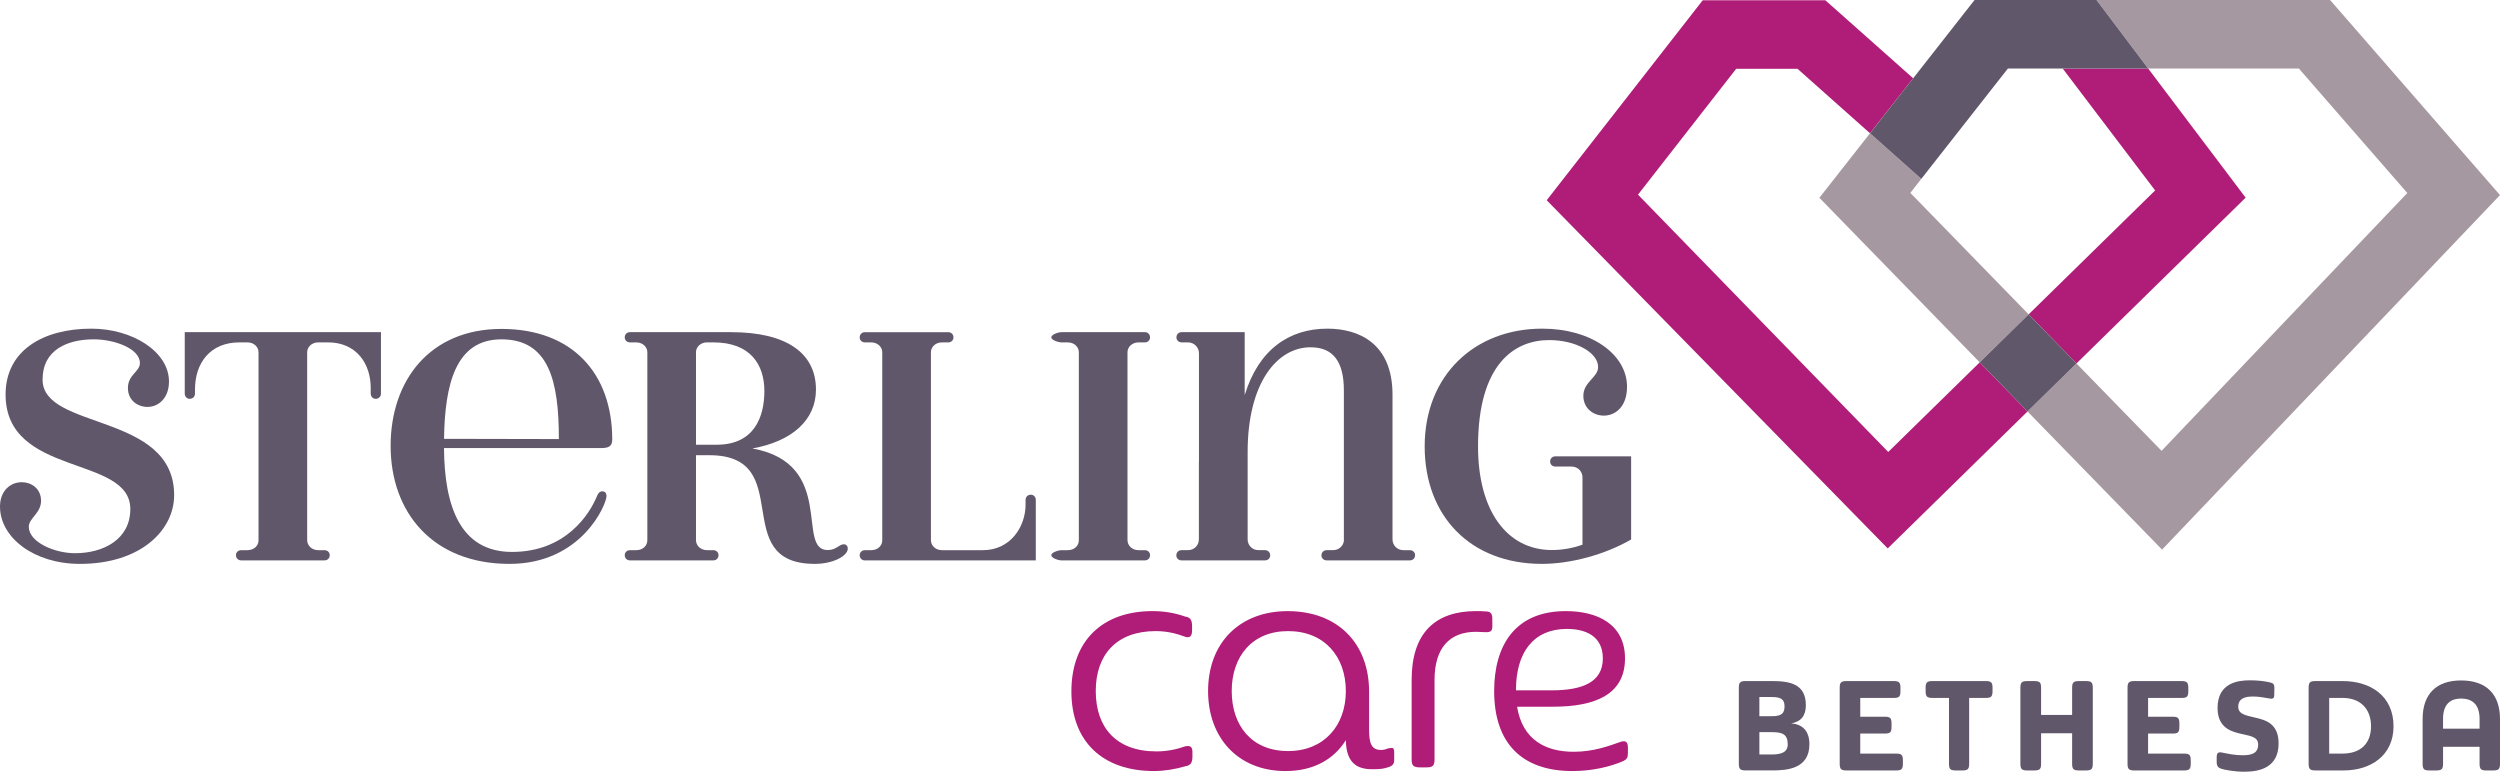 <svg xmlns="http://www.w3.org/2000/svg" xmlns:xlink="http://www.w3.org/1999/xlink" id="Layer_1" data-name="Layer 1" viewBox="0 0 186.78 57.657"><g id="logoMark"><a><polygon id="logoMark__PathItem_" data-name="logoMark &amp;lt;PathItem&amp;gt;" points="143.544 13.367 139.712 9.959 135.93 14.777 147.908 27.072 151.564 23.487 142.724 14.411 143.544 13.367" style="fill: #a698a1;"></polygon></a><a><polygon id="logoMark__PathItem_-2" data-name="logoMark &amp;lt;PathItem&amp;gt;" points="156.633 0 160.495 5.121 171.754 5.121 179.855 14.42 161.495 33.682 155.135 27.155 151.478 30.741 161.533 41.063 186.78 14.576 174.085 0 156.633 0" style="fill: #a698a1;"></polygon></a><a><polygon id="logoMark__PathItem_-3" data-name="logoMark &amp;lt;PathItem&amp;gt;" points="127.215 .018 115.557 14.96 141.035 40.974 151.48 30.741 147.908 27.072 141.073 33.767 122.378 14.543 129.714 5.138 134.294 5.138 139.71 9.956 142.936 5.848 136.373 .018 127.215 .018" style="fill: #b01d78;"></polygon></a><a><polygon id="logoMark__PathItem_-4" data-name="logoMark &amp;lt;PathItem&amp;gt;" points="161.014 14.228 151.564 23.486 155.136 27.155 167.776 14.768 160.495 5.121 154.108 5.121 161.014 14.228" style="fill: #b01d78;"></polygon></a><a><polygon id="logoMark__PathItem_-5" data-name="logoMark &amp;lt;PathItem&amp;gt;" points="160.495 5.121 156.633 0 150.23 0 150.228 0 147.522 0 142.936 5.849 139.712 9.958 143.543 13.365 146.769 9.254 150.013 5.121 154.107 5.121 160.495 5.121" style="fill: #61576a;"></polygon></a><a><polygon id="logoMark__PathItem_-6" data-name="logoMark &amp;lt;PathItem&amp;gt;" points="151.562 23.487 147.907 27.072 151.479 30.741 155.136 27.155 151.562 23.487" style="fill: #61576a;"></polygon></a></g><a><path id="fullLogo" d="M5.969,42.129c-3.44,0-5.969-1.971-5.969-4.282,0-1.203,.8-1.821,1.624-1.821,.707,0,1.443,.464,1.443,1.39,0,.933-.914,1.292-.914,1.939,0,1.153,1.924,1.976,3.453,1.976,2.1,0,4.13-1.017,4.13-3.3,0-4.058-9.319-2.364-9.319-8.559,0-3.294,2.811-4.918,6.407-4.918,3.064,0,5.801,1.715,5.801,3.95,0,1.259-.801,1.897-1.606,1.897-.726,0-1.462-.485-1.462-1.41,0-1.008,.895-1.217,.895-1.864,0-1.096-1.924-1.775-3.435-1.775-1.966,0-3.836,.766-3.836,3.008,0,3.795,9.83,2.44,9.83,8.634,0,2.601-2.479,5.135-7.043,5.135h.001Z" style="fill: #61576a;"></path></a><a><path id="fullLogo-2" data-name="fullLogo" d="M28.462,29.404c0,.228-.164,.393-.391,.393-.209,0-.374-.165-.374-.393v-.431c0-1.786-1.061-3.393-3.183-3.393h-.739c-.487,0-.825,.352-.825,.73v14.044c0,.397,.338,.75,.825,.75h.469c.227,0,.392,.165,.392,.373,0,.227-.165,.39-.392,.39h-6.223c-.228,0-.392-.163-.392-.39,0-.208,.164-.373,.392-.373h.469c.486,0,.825-.334,.825-.731v-14.063c0-.378-.339-.73-.825-.73h-.596c-2.194,0-3.327,1.536-3.327,3.536v.288c0,.228-.164,.393-.392,.393-.209,0-.372-.165-.372-.393v-4.589h14.659v4.589Z" style="fill: #61576a;"></path></a><path id="fullLogo-3" data-name="fullLogo" d="M45.741,32.839c0,.51-.269,.637-.841,.637h-11.727c.027,4.275,1.172,7.759,5.082,7.759,4.019,0,5.804-2.831,6.35-4.18,.119-.283,.245-.347,.391-.347,.247,0,.317,.183,.317,.362,0,.609-1.854,5.059-7.244,5.059-5.758,0-8.884-3.867-8.884-8.809s2.967-8.746,8.279-8.746c5.293,0,8.278,3.322,8.278,8.265h-.001Zm-3.987-.035c0-4.32-.73-7.451-4.291-7.451-3.415,0-4.227,3.328-4.288,7.433l8.579,.018Z" style="fill: #61576a;"></path><path id="fullLogo-4" data-name="fullLogo" d="M63.043,40.664c.188,0,.298,.146,.298,.318,0,.563-1.117,1.147-2.462,1.147-6.533,0-1.289-8.12-7.889-8.12h-.991v6.345c0,.398,.338,.75,.824,.75h.469c.227,0,.392,.164,.392,.373,0,.228-.165,.391-.392,.391h-6.224c-.227,0-.392-.163-.392-.391,0-.209,.165-.373,.392-.373h.47c.487,0,.826-.334,.826-.731v-14.062c0-.379-.339-.73-.826-.73h-.47c-.227,0-.392-.166-.392-.374,0-.228,.165-.391,.392-.391h7.559c4.114,0,6.336,1.548,6.336,4.292,0,2.259-1.77,3.866-4.751,4.397,6.298,1.135,3.234,7.59,5.622,7.59,.667,0,.852-.431,1.209-.431m-9.481-7.439c2.783,0,3.546-2.073,3.546-4.005,0-1.984-1.045-3.64-3.813-3.64h-.472c-.486,0-.824,.352-.824,.731v6.915l1.563-.001Z" style="fill: #61576a;"></path><a><path id="fullLogo-5" data-name="fullLogo" d="M77.015,36.959c.209,0,.372,.165,.372,.391v4.52h-12.767c-.226,0-.391-.164-.391-.392,0-.208,.165-.374,.391-.374h.47c.486,0,.825-.333,.825-.73v-14.062c0-.38-.339-.731-.825-.731h-.47c-.226,0-.391-.165-.391-.374,0-.227,.165-.39,.391-.39h6.224c.228,0,.391,.163,.391,.39,0,.209-.163,.374-.391,.374h-.47c-.486,0-.823,.351-.823,.731v14.043c0,.398,.337,.749,.823,.749h3.066c2.066,0,3.182-1.768,3.182-3.404v-.35c0-.226,.165-.39,.393-.39v-.001Z" style="fill: #61576a;"></path></a><a><path id="fullLogo-6" data-name="fullLogo" d="M85.923,41.477c0,.228-.164,.391-.391,.391h-6.223c-.227,0-.762-.163-.762-.391,0-.209,.535-.373,.762-.373h.47c.485,0,.823-.334,.823-.731v-14.062c0-.379-.338-.73-.823-.73h-.47c-.227,0-.762-.166-.762-.374,0-.228,.535-.391,.762-.391h6.223c.227,0,.391,.163,.391,.391,0,.208-.164,.374-.391,.374h-.471c-.485,0-.823,.351-.823,.73v14.043c0,.398,.338,.75,.823,.75h.471c.227,0,.391,.164,.391,.373" style="fill: #61576a;"></path></a><a><path id="fullLogo-7" data-name="fullLogo" d="M105.333,41.103c.226,0,.391,.165,.391,.372,0,.229-.165,.392-.391,.392h-6.213c-.227,0-.392-.163-.392-.372,0-.227,.165-.392,.392-.392h.469c.451,0,.753-.309,.814-.671v-11.255c0-2.148-.785-3.23-2.493-3.23-2.496,0-4.696,2.663-4.696,7.819v6.531c0,.416,.319,.807,.824,.807h.469c.228,0,.392,.164,.392,.391,0,.21-.164,.373-.392,.373h-6.229c-.228,0-.392-.163-.392-.373,0-.227,.164-.391,.392-.391h.469c.505,0,.824-.391,.824-.807v-5.818h.007v-8.076c0-.453-.357-.824-.824-.824h-.469c-.227,0-.392-.164-.392-.372,0-.228,.165-.392,.392-.392h4.709v4.706c1.041-3.405,3.318-4.967,6.178-4.967,2.34,0,4.866,1.09,4.866,4.935v10.808c0,.417,.319,.807,.825,.807h.47v-.001Z" style="fill: #61576a;"></path></a><a><path id="fullLogo-8" data-name="fullLogo" d="M121.865,40.306c-1.944,1.125-4.504,1.823-6.664,1.823-5.362,0-8.761-3.591-8.761-8.774,0-5.306,3.721-8.801,8.783-8.801,3.69,0,6.336,1.938,6.336,4.341,0,1.506-.888,2.158-1.731,2.158-.779,0-1.533-.537-1.533-1.478,0-1.048,1.103-1.372,1.103-2.153,0-1.086-1.674-2.013-3.656-2.013-2.575,0-5.315,1.76-5.315,7.946,0,4.833,2.178,7.739,5.52,7.739,.746,0,1.526-.127,2.283-.401v-5.03c0-.415-.318-.805-.824-.805h-1.201c-.228,0-.393-.164-.393-.374,0-.227,.165-.391,.393-.391h5.66v6.213Z" style="fill: #61576a;"></path></a><a><path id="fullLogo-9" data-name="fullLogo" d="M88.546,46.065c.353,.054,.516,.217,.516,.706v.326c0,.461-.19,.57-.489,.488-.652-.244-1.357-.434-2.226-.434-2.933,0-4.481,1.765-4.481,4.481,0,2.688,1.494,4.507,4.535,4.507,.815,0,1.548-.163,2.145-.38,.408-.081,.543,.055,.543,.434v.354c0,.488-.19,.651-.543,.705-.733,.218-1.548,.354-2.335,.354-3.829,0-6.165-2.2-6.165-5.948,0-3.801,2.336-6.001,6.056-6.001,.869,0,1.684,.136,2.444,.408" style="fill: #b01d78;"></path></a><path id="fullLogo-10" data-name="fullLogo" d="M96.233,47.151c-2.689,0-4.209,1.901-4.209,4.481s1.493,4.481,4.209,4.481c2.688,0,4.317-1.902,4.317-4.481s-1.602-4.481-4.317-4.481m6.055,7.359c0,1.005,.163,1.521,.896,1.521,.19,0,.381-.054,.489-.109,.38-.081,.489-.081,.489,.272v.624c0,.245-.136,.408-.407,.489-.381,.136-.625,.163-1.249,.163-1.168,0-1.929-.516-1.956-2.172-.896,1.439-2.417,2.308-4.507,2.308-3.558,0-5.785-2.498-5.785-5.974,0-3.612,2.363-5.974,5.947-5.974,3.694,0,6.083,2.362,6.083,6.028v2.824Z" style="fill: #b01d78;"></path><a><path id="fullLogo-11" data-name="fullLogo" d="M111.495,46.227v.57c0,.326-.109,.435-.462,.435-.217,0-.543-.028-.76-.028-1.983,0-3.096,1.222-3.096,3.585v5.92c0,.488-.108,.624-.625,.624h-.461c-.489,0-.625-.136-.625-.597v-5.947c0-3.53,1.793-5.132,4.807-5.132,.217,0,.516,0,.76,.027,.326,0,.462,.163,.462,.543" style="fill: #b01d78;"></path></a><path id="fullLogo-12" data-name="fullLogo" d="M113.261,51.577h2.661c2.335,0,3.829-.624,3.829-2.39,0-1.656-1.276-2.199-2.688-2.199-2.499,0-3.802,1.765-3.802,4.562v.027Zm.081,1.222c.408,2.471,2.118,3.367,4.236,3.367,1.467,0,2.635-.434,3.476-.733,.326-.109,.57-.081,.57,.407v.407c0,.354-.054,.49-.434,.652-.923,.381-2.199,.707-3.72,.707-3.72,0-5.839-2.037-5.839-5.975,0-3.394,1.548-5.974,5.35-5.974,2.335,0,4.426,.951,4.426,3.53,0,2.689-2.199,3.612-5.377,3.612h-2.688Z" style="fill: #b01d78;"></path><path id="fullLogo-13" data-name="fullLogo" d="M129.911,51.389c0-.401,.105-.506,.506-.506h1.946c1.326,0,2.556,.191,2.556,1.803,0,.792-.363,1.23-1.097,1.363,.858,.058,1.363,.573,1.363,1.556,0,1.822-1.65,1.955-2.747,1.955h-2.021c-.401,0-.506-.105-.506-.506v-5.666Zm2.489,2.118c.697,0,.925-.21,.925-.734,0-.506-.238-.697-.963-.697h-.916v1.431h.953Zm-.953,1.193v1.669h.916c.753,0,1.201-.18,1.201-.762,0-.764-.429-.906-1.163-.906h-.953Z" style="fill: #61576a;"></path><path id="fullLogo-14" data-name="fullLogo" d="M138.983,54.805v1.498h2.68c.401,0,.506,.096,.506,.506v.247c0,.401-.105,.506-.506,.506h-3.71c-.401,0-.506-.105-.506-.506v-5.666c0-.401,.105-.506,.506-.506h3.528c.401,0,.506,.105,.506,.506v.249c0,.41-.105,.506-.506,.506h-2.498v1.402h1.831c.41,0,.506,.105,.506,.504v.249c0,.41-.096,.506-.506,.506h-1.831Z" style="fill: #61576a;"></path><path id="fullLogo-15" data-name="fullLogo" d="M147.12,57.056c0,.401-.105,.506-.504,.506h-.496c-.41,0-.506-.105-.506-.506v-4.912h-1.241c-.399,0-.506-.105-.506-.515v-.239c0-.401,.106-.506,.506-.506h3.988c.401,0,.506,.105,.506,.506v.239c0,.41-.105,.515-.506,.515h-1.241v4.912Z" style="fill: #61576a;"></path><path id="fullLogo-16" data-name="fullLogo" d="M154.812,53.412v-2.022c0-.401,.105-.506,.504-.506h.535c.401,0,.506,.105,.506,.506v5.666c0,.401-.105,.506-.506,.506h-.535c-.399,0-.504-.105-.504-.506v-2.27h-2.318v2.27c0,.401-.096,.506-.506,.506h-.534c-.401,0-.506-.105-.506-.506v-5.666c0-.401,.105-.506,.506-.506h.534c.41,0,.506,.105,.506,.506v2.022h2.318Z" style="fill: #61576a;"></path><path id="fullLogo-17" data-name="fullLogo" d="M160.488,54.805v1.498h2.68c.401,0,.506,.096,.506,.506v.247c0,.401-.105,.506-.506,.506h-3.71c-.401,0-.506-.105-.506-.506v-5.666c0-.401,.105-.506,.506-.506h3.528c.401,0,.506,.105,.506,.506v.249c0,.41-.105,.506-.506,.506h-2.498v1.402h1.831c.41,0,.506,.105,.506,.504v.249c0,.41-.096,.506-.506,.506h-1.831Z" style="fill: #61576a;"></path><path id="fullLogo-18" data-name="fullLogo" d="M167.691,57.657c-.744,0-1.487-.133-1.755-.229-.219-.077-.324-.191-.324-.524v-.305c0-.363,.114-.43,.41-.372,.477,.096,.953,.2,1.545,.2,.639,0,1.144-.144,1.144-.792s-.676-.648-1.487-.858c-.745-.191-1.546-.563-1.546-1.889,0-1.889,1.565-2.06,2.395-2.06,.62,0,1.078,.057,1.507,.152,.286,.067,.343,.153,.343,.43l-.009,.524c0,.285-.161,.296-.391,.247-.371-.067-.772-.142-1.191-.142-.649,0-1.107,.161-1.107,.772,0,.573,.629,.649,1.296,.811,.754,.181,1.717,.44,1.717,1.917,0,1.803-1.401,2.118-2.547,2.118Z" style="fill: #61576a;"></path><path id="fullLogo-19" data-name="fullLogo" d="M172.482,51.389c0-.401,.105-.506,.506-.506h2.03c2.071,0,3.807,1.097,3.807,3.378,0,2.212-1.736,3.3-3.721,3.3h-2.116c-.401,0-.506-.105-.506-.506v-5.666Zm1.536,4.913h1c1.316,0,2.127-.725,2.127-2.041s-.811-2.118-2.127-2.118h-1v4.159Z" style="fill: #61576a;"></path><path id="fullLogo-20" data-name="fullLogo" d="M186.78,57.056c0,.401-.105,.506-.506,.506h-.524c-.391,0-.496-.105-.496-.506v-1.259h-2.728v1.259c0,.401-.105,.506-.506,.506h-.515c-.41,0-.506-.105-.506-.506v-3.339c0-1.869,1.03-2.88,2.871-2.88,1.869,0,2.91,1.011,2.91,2.88v3.339Zm-4.254-2.614h2.728v-.734c0-1.23-.715-1.517-1.384-1.517-.657,0-1.345,.286-1.345,1.517v.734Z" style="fill: #61576a;"></path></svg>